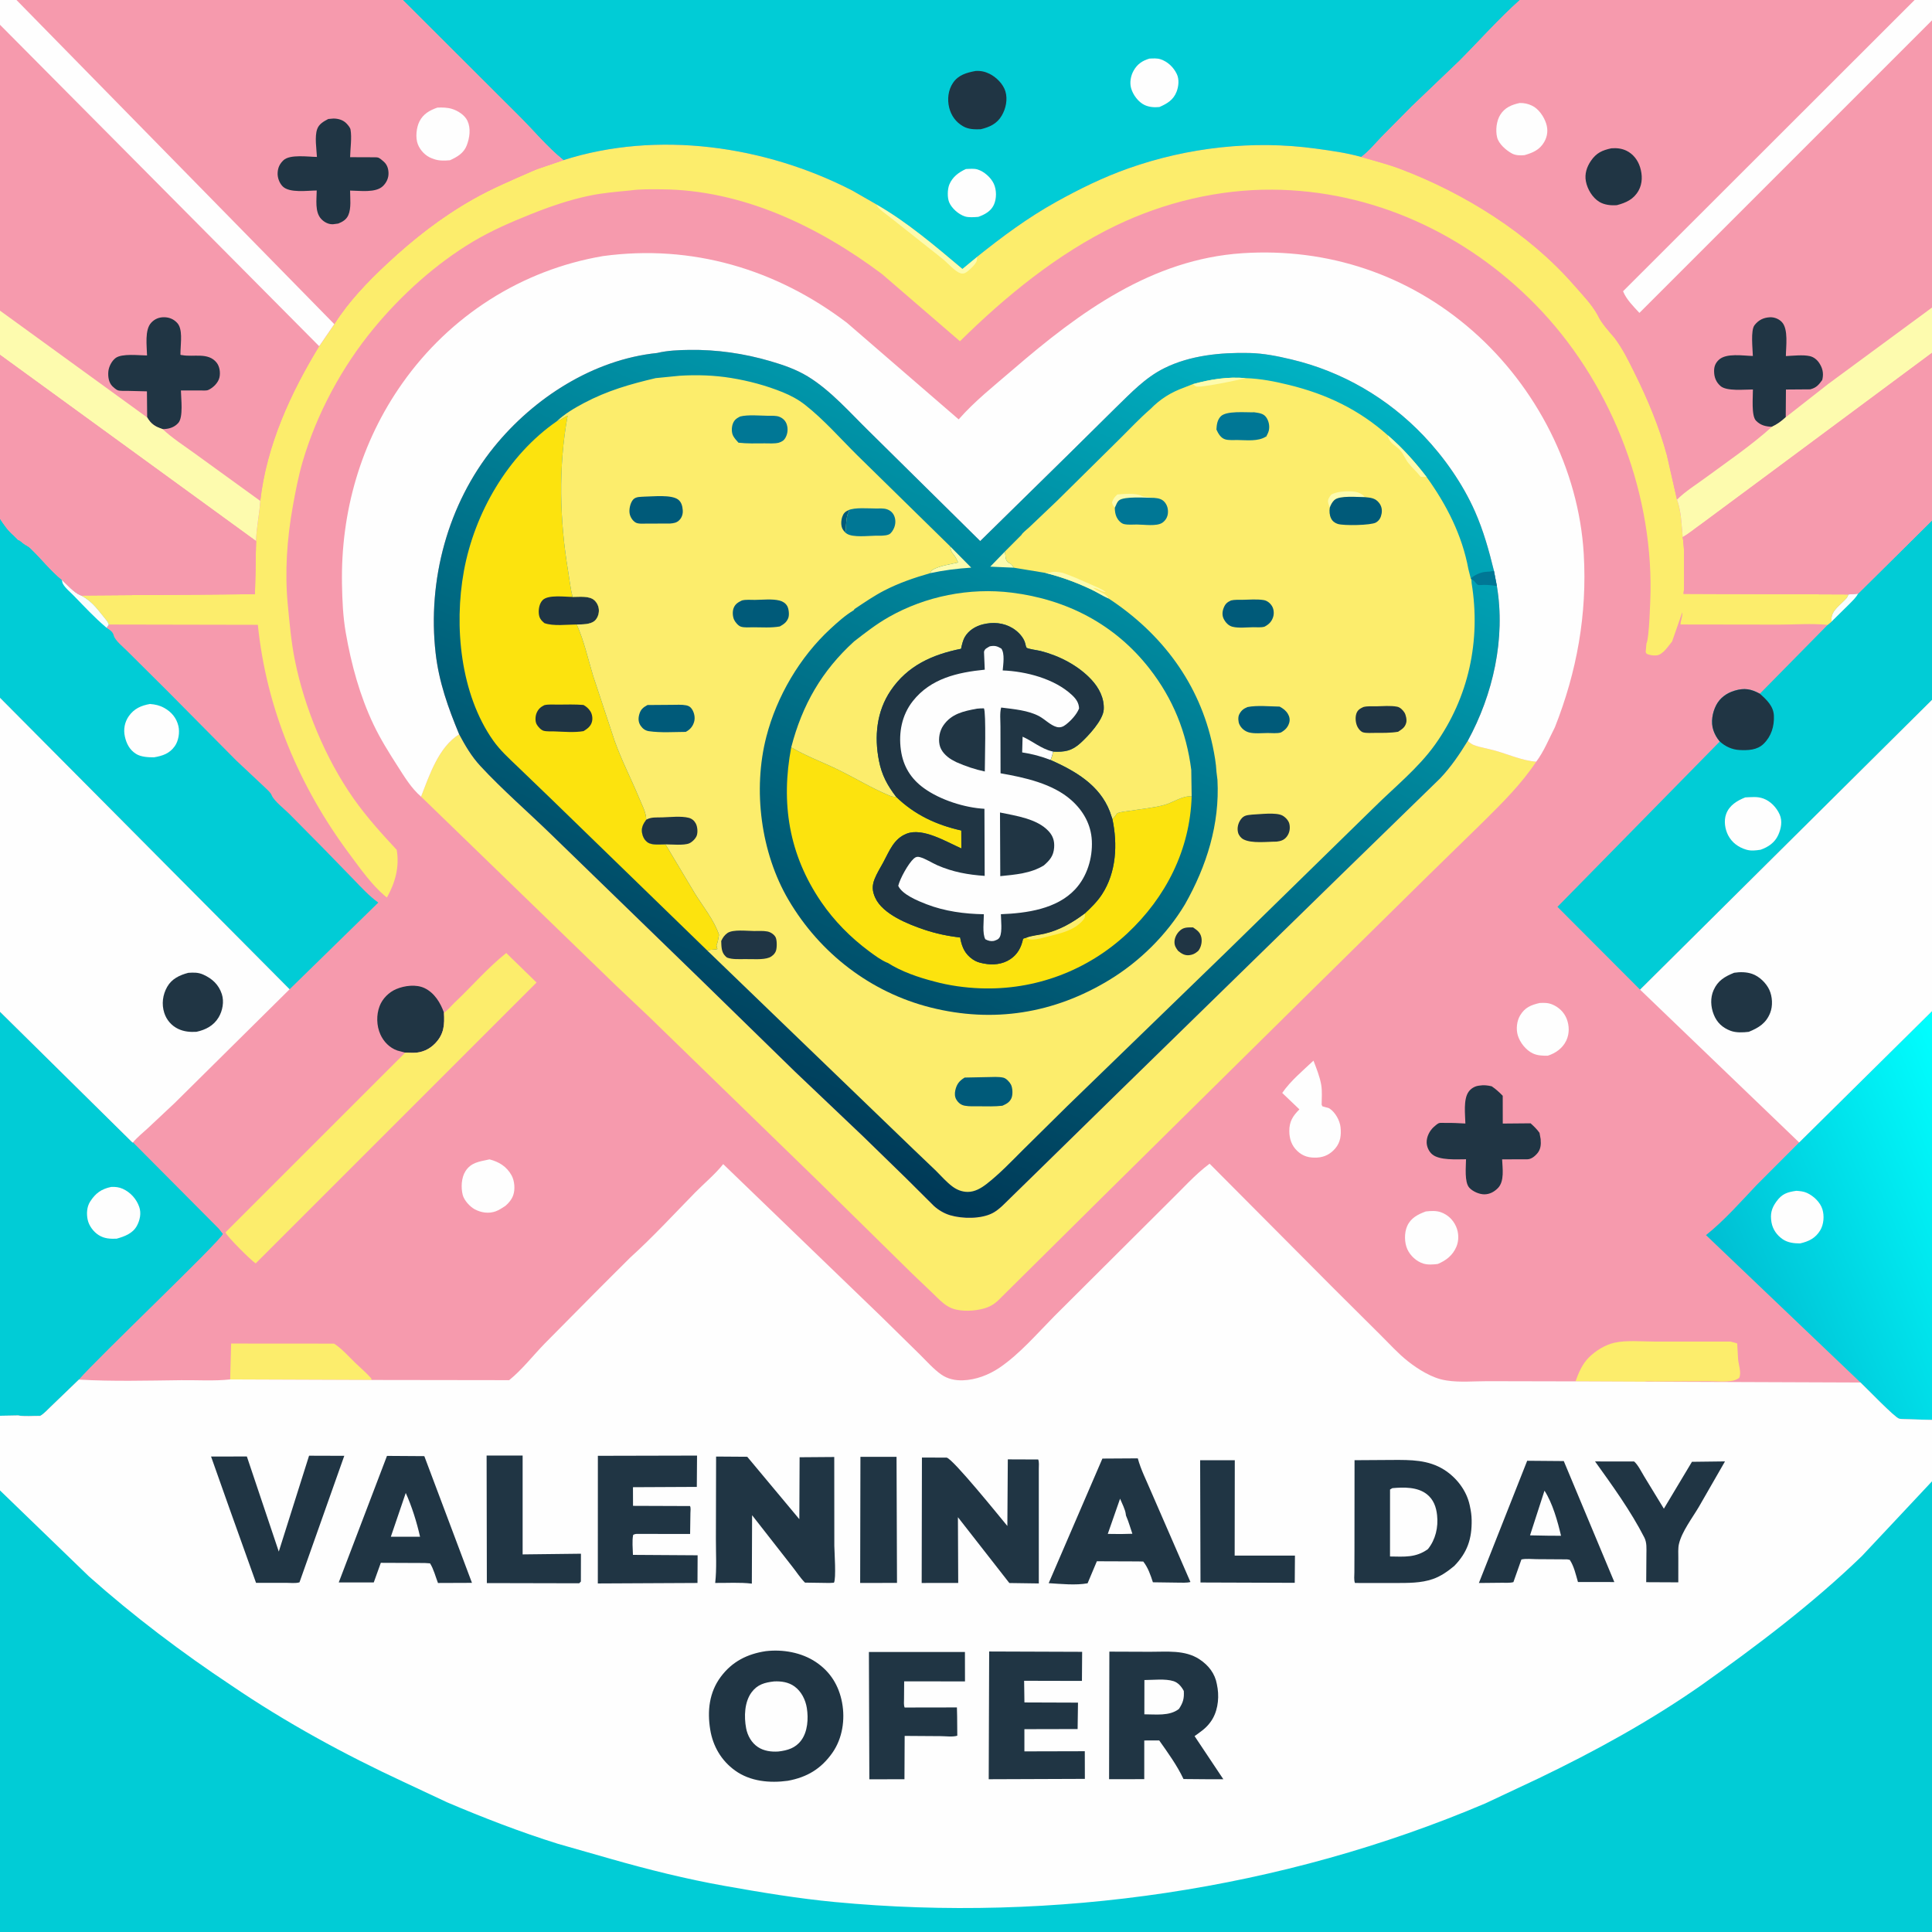 <svg version="1.1" xmlns="http://www.w3.org/2000/svg" style="display: block;" viewBox="0 0 2048 2048" width="1024" height="1024">
<rect x="0" y="0" width="2048" height="2048" fill="#808080" stroke="none"/>
<defs>
	<linearGradient id="Gradient1" gradientUnits="userSpaceOnUse" x1="1841.71" y1="1376.26" x2="2123.66" y2="1256.52">
		<stop class="stop0" offset="0" stop-opacity="1" stop-color="rgb(0,191,211)"/>
		<stop class="stop1" offset="1" stop-opacity="1" stop-color="rgb(0,255,255)"/>
	</linearGradient>
	<linearGradient id="Gradient2" gradientUnits="userSpaceOnUse" x1="790.343" y1="1194.23" x2="1179.46" y2="293.903">
		<stop class="stop0" offset="0" stop-opacity="1" stop-color="rgb(0,56,86)"/>
		<stop class="stop1" offset="1" stop-opacity="1" stop-color="rgb(0,178,195)"/>
	</linearGradient>
</defs>
<path transform="translate(0,0)" fill="rgb(246,154,173)" d="M 0 26.268 L -0 -0 L 17.463 0 L 392.22 0 L 426.897 0 L 1611.14 0 L 2029.55 0 L 2048 0 L 2048 21.547 L 2048 326.028 L 2048 374.046 L 2048 551.645 L 2048 741.951 L 2048 1071.79 L 2048 1505.18 L 2048 1570.26 L 2048 2035.17 L 2048 2048 L -0 2048 L 0 2030.34 L 0 1579.92 L -0 1500.78 L 0 1072.46 L 0 739.776 L 0 549.77 L 0 376.137 L 0 329.299 L 0 26.268 z"/>
<path transform="translate(0,0)" fill="rgb(254,254,254)" d="M 1632.02 1063.22 C 1636.93 1062.93 1641 1062.91 1645.6 1064.83 C 1652.36 1067.66 1657.93 1072.93 1660.66 1079.78 C 1663.64 1087.23 1663.78 1095.79 1660.29 1103.1 C 1656.44 1111.17 1649.05 1116.44 1640.7 1119.09 C 1635.14 1119.14 1629.83 1119.03 1624.71 1116.59 C 1617.57 1113.19 1611.17 1105.09 1608.93 1097.56 C 1606.94 1090.87 1607.81 1082.48 1611.33 1076.5 C 1616.34 1067.98 1622.88 1065.36 1632.02 1063.22 z"/>
<path transform="translate(0,0)" fill="rgb(254,254,254)" d="M 518.844 1228.97 C 529.026 1231.59 537.115 1236.55 542.322 1246.02 C 545.481 1251.76 546.239 1260.86 543.995 1267.09 C 542.427 1271.45 539.154 1275.48 535.612 1278.39 C 532.426 1280.42 529.134 1282.7 525.576 1284.02 C 518.177 1286.75 509.993 1285.57 503.158 1281.85 C 498.12 1279.12 491.964 1272.42 490.5 1266.66 C 488.522 1258.87 488.991 1248.49 493.409 1241.5 C 499.182 1232.37 507.944 1231.34 517.496 1229.28 L 518.844 1228.97 z"/>
<path transform="translate(0,0)" fill="rgb(254,254,254)" d="M 1511.38 1284.2 C 1516.61 1283.58 1522.48 1283.22 1527.5 1285.05 C 1534.85 1287.72 1540.36 1293.05 1543.5 1300.19 C 1546.42 1306.82 1546.68 1314.8 1543.87 1321.5 C 1540.02 1330.7 1532.92 1336.2 1524.02 1339.89 C 1519.16 1340.46 1513.49 1340.92 1508.76 1339.44 C 1501.54 1337.19 1495.05 1331.22 1491.9 1324.37 C 1488.64 1317.26 1488.48 1306.96 1491.64 1299.77 C 1495.45 1291.08 1503.05 1287.28 1511.38 1284.2 z"/>
<path transform="translate(0,0)" fill="rgb(254,254,254)" d="M 1392.34 1124.31 C 1395.49 1132.58 1399.1 1141.41 1400.57 1150.15 C 1401.68 1156.7 1401.03 1164.31 1400.99 1170.99 L 1401.78 1172.73 L 1405.5 1173.79 C 1406.95 1174.16 1408.24 1174.33 1409.5 1175.17 C 1415.49 1179.15 1420.3 1187.81 1421.03 1194.96 C 1421.87 1203.26 1421.02 1210.84 1415.41 1217.41 C 1410.35 1223.35 1404 1226.68 1396.15 1227.08 C 1387.85 1227.5 1381.2 1225.86 1375.05 1219.95 C 1369.12 1214.26 1366.79 1207.16 1366.72 1199.08 C 1366.63 1188.84 1370.52 1182.92 1377.43 1175.97 L 1359.22 1158.57 C 1368.03 1145.72 1381.05 1135 1392.34 1124.31 z"/>
<path transform="translate(0,0)" fill="rgb(32,53,68)" d="M 429.539 1115.86 L 421.198 1113.61 C 413.013 1110.77 406.731 1104.32 403.216 1096.52 C 399.071 1087.31 398.826 1075.86 402.413 1066.47 C 405.436 1058.55 412.293 1051.72 420.113 1048.44 C 428.94 1044.73 441.196 1043.18 450.096 1047.47 C 460.545 1052.5 466.921 1062.99 470.625 1073.48 C 471.294 1086.24 470.873 1095.91 461.493 1105.83 C 455.261 1112.42 447.153 1116.02 438.138 1116.05 L 429.539 1115.86 z"/>
<path transform="translate(0,0)" fill="rgb(252,237,108)" d="M 354.095 1424.3 C 362.568 1429.75 369.291 1437.65 376.5 1444.61 C 382.199 1450.12 388.425 1455.25 393.607 1461.24 L 393.886 1462.83 L 243.994 1462.25 L 245.014 1424.22 L 354.095 1424.3 z"/>
<path transform="translate(0,0)" fill="rgb(252,237,108)" d="M 1670.13 1464.31 C 1673.26 1455.26 1677.35 1445.89 1684.19 1439.03 C 1691.26 1431.94 1701.46 1425.6 1711.28 1423.37 C 1724.12 1420.45 1740.33 1422.13 1753.57 1422.11 L 1834.37 1422.15 C 1836.74 1422.76 1839.25 1423.23 1841.5 1424.18 L 1842.46 1441 C 1843 1446.86 1846.29 1455.48 1843.5 1460.72 C 1841.42 1462.04 1839.28 1463.15 1836.83 1463.6 C 1828.66 1465.07 1818.68 1464.07 1810.36 1464.1 L 1754.05 1464.44 C 1752.54 1464.46 1744.24 1464 1743.33 1464.64 L 1670.13 1464.31 z"/>
<path transform="translate(0,0)" fill="rgb(32,53,68)" d="M 1631.94 1200.85 L 1633.15 1207.5 C 1633.66 1213.33 1633.29 1218.52 1629.28 1223.02 C 1626.7 1225.92 1623.08 1228.83 1619.06 1228.9 L 1592.31 1228.96 C 1592.68 1238.25 1595.03 1252.22 1587.77 1259.5 C 1583.81 1263.47 1579.04 1266.04 1573.38 1266.04 C 1568.03 1266.03 1561.07 1262.98 1557.5 1259 C 1552.15 1253.04 1554.02 1236.62 1554.04 1228.86 C 1544.13 1228.86 1525.74 1230.23 1518.04 1223.52 C 1514.58 1220.5 1512.39 1215.58 1512.32 1211 C 1512.22 1204.9 1515.47 1198.52 1520 1194.5 C 1521.25 1193.39 1523.74 1191.16 1525.29 1190.58 C 1526.78 1190.01 1530.69 1190.4 1532.37 1190.36 C 1539.38 1190.2 1546.36 1190.6 1553.36 1190.98 C 1553.17 1181.36 1551.07 1165.47 1556.72 1157.41 C 1559.06 1154.07 1562.87 1151.65 1566.9 1150.98 L 1568 1150.82 C 1572.89 1150.02 1576.42 1150.44 1581.26 1151.51 C 1585.56 1154.41 1589.34 1157.84 1592.95 1161.56 L 1592.99 1191.02 L 1622.49 1190.76 C 1625.94 1193.84 1629.27 1197.06 1631.94 1200.85 z"/>
<path transform="translate(0,0)" fill="rgb(252,237,108)" d="M 536.648 1010.23 L 568.768 1041.51 L 271.018 1339.26 C 266.222 1336.21 240.83 1311 238.997 1306.35 L 429.539 1115.86 L 438.138 1116.05 C 447.153 1116.02 455.261 1112.42 461.493 1105.83 C 470.873 1095.91 471.294 1086.24 470.625 1073.48 C 474.711 1070.98 478.297 1066.2 481.832 1062.87 C 500.295 1045.47 516.754 1026.09 536.648 1010.23 z"/>
<path transform="translate(0,0)" fill="url(#Gradient1)" d="M 1907.16 1211.04 L 2048 1071.79 L 2048 1505.18 L 2022.34 1504.44 C 2019.54 1504.27 2015.74 1504.52 2013.13 1503.85 C 2008.39 1502.61 1978.23 1471.16 1972.19 1465.51 L 1808.42 1309.27 C 1827.84 1293.8 1845.07 1274.13 1862.12 1256.16 L 1907.16 1211.04 z"/>
<path transform="translate(0,0)" fill="rgb(254,254,254)" d="M 1904.12 1262.3 C 1907.98 1262.57 1911.79 1262.89 1915.35 1264.5 C 1922.37 1267.67 1929.48 1274.32 1931.81 1281.83 C 1933.97 1288.82 1933.32 1297.89 1929.5 1304.21 C 1924.44 1312.58 1917.29 1316.01 1908.15 1318.08 C 1901.78 1318.06 1895.13 1317.34 1889.72 1313.63 C 1883.51 1309.36 1879.11 1303.13 1877.84 1295.68 C 1876.36 1287.01 1877.79 1280.98 1882.99 1273.77 C 1889.05 1265.37 1894.47 1263.76 1904.12 1262.3 z"/>
<path transform="translate(0,0)" fill="rgb(1,204,214)" d="M 0 1072.46 L 140.342 1210.98 L 141.009 1210.98 L 232.028 1302.56 L 236.261 1308 C 234.1 1315.28 101.906 1440.9 83.645 1462.44 L 53.892 1491.08 C 50.541 1494.19 46.562 1498.8 42.562 1500.93 C 35.333 1500.82 26.177 1501.79 19.203 1500.44 L -0 1500.78 L 0 1072.46 z"/>
<path transform="translate(0,0)" fill="rgb(254,254,254)" d="M 117.76 1258.21 C 122.024 1257.95 126.185 1258.41 130.121 1260.19 C 138.297 1263.9 144.623 1270.9 147.583 1279.36 C 149.924 1286.05 148.377 1293.41 145.061 1299.5 C 140.661 1307.59 131.918 1310.74 123.586 1313.08 C 116.744 1313.29 110.751 1313.08 104.722 1309.33 C 99.111 1305.84 94.276 1299.37 92.914 1292.88 C 91.604 1286.62 92.017 1279.29 95.5 1273.82 C 101.272 1264.77 107.427 1260.42 117.76 1258.21 z"/>
<path transform="translate(0,0)" fill="rgb(1,204,214)" d="M 0 549.77 C 4.631 556.735 8.556 562.638 14.995 568.005 L 18.464 571.547 C 20.169 573.237 18.736 571.95 20.995 573.005 L 24.435 575.757 C 26.868 577.784 29.694 578.703 32.05 580.936 C 43.376 591.671 53.567 604.872 65.629 614.648 C 71.34 619.83 78.745 628.565 85.933 631.213 C 98.664 637.833 104.154 647.073 113.016 657.669 C 114.224 659.113 114.729 660.28 115.355 662.028 L 113.019 665.505 C 116.729 667.981 119.565 669.488 120.706 674.018 C 121.922 678.845 131.355 686.607 134.895 690.177 L 178.148 733.181 L 250.209 805.961 L 280.85 834.739 C 283.291 837.227 286.702 839.803 287.995 843.005 C 290.424 849.02 301.625 857.697 306.403 862.51 L 342.056 898.536 L 374.854 932.272 C 383.031 940.765 391.405 949.884 401.006 956.777 L 306.95 1048.7 L 0 739.776 L 0 549.77 z"/>
<path transform="translate(0,0)" fill="rgb(250,254,254)" d="M 65.629 614.648 C 71.34 619.83 78.745 628.565 85.933 631.213 C 98.664 637.833 104.154 647.073 113.016 657.669 C 114.224 659.113 114.729 660.28 115.355 662.028 L 113.019 665.505 L 112.173 664.764 C 100.102 654.577 89.142 642.679 78.114 631.369 C 74.496 627.659 68.885 623.141 66.5 618.51 C 66.044 617.624 65.81 615.539 65.629 614.648 z"/>
<path transform="translate(0,0)" fill="rgb(254,254,254)" d="M 158.99 746.248 C 164.656 746.722 169.026 747.649 174.044 750.405 C 181.7 754.612 187.051 760.998 189.101 769.572 C 190.723 776.353 189.294 785.332 185.223 791.051 C 179.646 798.884 172.292 801.242 163.248 802.799 C 157.111 802.805 149.454 802.474 144.118 799.101 C 137.425 794.871 134.037 788.319 132.375 780.815 C 130.698 773.25 132.061 765.548 136.514 759.184 C 142.121 751.169 149.659 747.882 158.99 746.248 z"/>
<path transform="translate(0,0)" fill="rgb(1,204,214)" d="M 2048 551.645 L 2048 741.951 L 1738.57 1049.09 L 1650.97 961.293 L 1823.06 786.008 C 1820.03 782.568 1817.71 778.436 1816.25 774.091 C 1813.4 765.669 1815.18 755.287 1819.24 747.5 C 1823.33 739.666 1830.37 734.692 1838.7 732.168 C 1849.1 729.018 1856.12 730.289 1865.52 735.373 L 1937.36 662.406 L 1941.6 658.829 C 1940.09 649.08 1947.79 643.808 1954 637.516 C 1956.29 635.196 1958.58 633.477 1959.31 630.118 L 1969.67 629.22 L 2048 551.645 z"/>
<path transform="translate(0,0)" fill="rgb(250,254,254)" d="M 1959.31 630.118 L 1969.67 629.22 C 1967.44 633.58 1963.72 636.859 1960.34 640.359 L 1941.6 658.829 C 1940.09 649.08 1947.79 643.808 1954 637.516 C 1956.29 635.196 1958.58 633.477 1959.31 630.118 z"/>
<path transform="translate(0,0)" fill="rgb(254,254,254)" d="M 1850.07 845.273 C 1856.74 845.028 1862.73 844.129 1869.2 846.469 C 1876.91 849.254 1883.22 856.006 1886.52 863.41 C 1889.64 870.426 1888.05 878.407 1884.99 885.162 C 1881.35 893.226 1874.39 897.951 1866.25 900.772 C 1861.04 901.541 1856.32 902.197 1851.14 900.678 C 1842.83 898.241 1835.95 893.199 1831.94 885.5 C 1828.51 878.918 1827.16 869.978 1829.81 862.824 C 1833.2 853.631 1841.48 848.67 1850.07 845.273 z"/>
<path transform="translate(0,0)" fill="rgb(32,53,68)" d="M 1823.06 786.008 C 1820.03 782.568 1817.71 778.436 1816.25 774.091 C 1813.4 765.669 1815.18 755.287 1819.24 747.5 C 1823.33 739.666 1830.37 734.692 1838.7 732.168 C 1849.1 729.018 1856.12 730.289 1865.52 735.373 C 1872.56 741.625 1879.95 748.479 1880.4 758.544 C 1880.9 769.807 1877.7 780.49 1869.49 788.5 C 1862.57 795.245 1852.88 795.512 1843.83 795.046 C 1836.08 794.646 1828.72 791.244 1823.06 786.008 z"/>
<path transform="translate(0,0)" fill="rgb(254,254,254)" d="M 1738.57 1049.09 L 2048 741.951 L 2048 1071.79 L 1907.16 1211.04 L 1738.57 1049.09 z"/>
<path transform="translate(0,0)" fill="rgb(32,53,68)" d="M 1838.26 1031.17 C 1844.6 1030.2 1851.25 1030.26 1857.36 1032.35 C 1864.93 1034.95 1872.3 1042.1 1875.61 1049.36 C 1878.86 1056.51 1879.38 1066.32 1876.49 1073.64 C 1872.12 1084.71 1864.25 1089.51 1853.79 1093.78 C 1847.71 1094.53 1840.21 1094.87 1834.4 1092.65 C 1825.93 1089.41 1820.08 1084.06 1816.68 1075.56 C 1813.37 1067.3 1812.84 1057.77 1816.49 1049.56 C 1821 1039.41 1828.37 1035.16 1838.26 1031.17 z"/>
<path transform="translate(0,0)" fill="rgb(254,254,254)" d="M 0 739.776 L 306.95 1048.7 L 185.195 1169.22 L 156.5 1196.13 C 151.379 1200.85 145.401 1205.59 141.009 1210.98 L 140.342 1210.98 L 0 1072.46 L 0 739.776 z"/>
<path transform="translate(0,0)" fill="rgb(32,53,68)" d="M 199.585 1031.24 C 205.327 1030.87 210.077 1030.7 215.5 1033.13 C 224.964 1037.37 231.851 1043.75 235.133 1053.74 C 237.756 1061.73 235.976 1071.42 231.724 1078.5 C 226.442 1087.3 217.95 1091.67 208.247 1093.76 C 201.53 1094.18 194.884 1093.57 188.751 1090.61 C 181.699 1087.19 176.525 1081.15 174.134 1073.71 C 171.146 1064.42 172.434 1054.5 177.243 1046.06 C 182.113 1037.51 190.489 1033.63 199.585 1031.24 z"/>
<path transform="translate(0,0)" fill="rgb(252,237,108)" d="M 486.728 778.384 C 493.192 790.471 499.824 801.84 509.194 811.961 C 532.698 837.349 559.514 860.47 584.337 884.609 L 741.969 1037.61 L 842.901 1136.14 L 915.124 1204.79 L 960.759 1249.24 L 990.074 1278.41 C 994.835 1282.73 1000.87 1286.28 1007.03 1288.13 C 1020.09 1292.04 1040.32 1292.3 1052.51 1285.73 C 1059.52 1281.96 1065.66 1275.05 1071.36 1269.57 L 1101.38 1240.25 L 1189.24 1154.22 L 1421.97 926.952 L 1526.66 825.024 C 1538.24 812.765 1547.05 799.671 1555.85 785.368 C 1557.94 787.27 1559.89 788.884 1562.58 789.876 C 1569.57 792.459 1577.49 793.609 1584.74 795.642 C 1598.46 799.493 1614.32 806.514 1628.47 807.398 C 1612.57 831.234 1593.38 850.181 1573.2 870.252 L 1512.91 929.146 L 1381.24 1058.9 L 1167.75 1269.82 L 1097.98 1338.99 L 1057.69 1378.89 C 1051.7 1384.32 1046.24 1386.56 1038.5 1388.13 C 1029.03 1390.05 1014.77 1390.33 1006.14 1385.5 L 1004.84 1384.79 C 998.836 1381.31 993.854 1375.8 988.853 1371.02 L 967.173 1350.33 L 867.54 1252.31 L 688.116 1077.93 L 652.969 1044.68 L 446.338 844.457 C 455.275 821.578 464.83 792.108 486.728 778.384 z"/>
<path transform="translate(0,0)" fill="rgb(252,237,108)" d="M 597.189 169.777 C 697.079 137.872 811.231 154.502 903.353 201.924 L 928.84 216.545 C 961.478 235.19 991.489 260.855 1020.2 285.015 L 1035.74 272.206 C 1062.33 250.917 1089.26 230.91 1119.07 214.303 C 1143.94 200.451 1169.19 188.015 1196.08 178.5 C 1259.27 156.141 1328.51 148.388 1394.92 157.53 C 1411.03 159.748 1427.34 161.935 1443.01 166.392 C 1456.71 170.476 1470.53 173.858 1483.95 178.914 C 1551.86 204.487 1620.74 247.369 1668.48 302.235 C 1677.15 312.192 1687.25 322.403 1693.59 334.017 C 1697.32 342.178 1705.42 351.203 1711.35 358.01 C 1720.28 369.83 1726.41 382.57 1732.95 395.764 C 1746.77 423.621 1758.83 452.454 1766.95 482.5 L 1777.69 529.659 C 1782.27 541.755 1782.49 556.543 1783.73 569.416 C 1785.6 579.846 1785.15 590.633 1785.19 601.206 C 1785.22 610.371 1785.73 620.311 1784.69 629.419 L 1959.31 630.118 C 1958.58 633.477 1956.29 635.196 1954 637.516 C 1947.79 643.808 1940.09 649.08 1941.6 658.829 L 1937.36 662.406 C 1920.81 660.671 1902.7 662.13 1886.01 662.134 L 1781.41 661.985 C 1781.38 657.981 1783.4 654.324 1783.35 650.328 L 1783.3 649.007 L 1772.48 680.012 C 1768.28 685.057 1762.72 694.127 1755.89 694.755 C 1752.48 695.068 1748.63 694.459 1745.51 693.089 L 1744.5 691.193 L 1745.3 682.143 C 1748.24 677.346 1749.51 634.631 1749.62 627.49 C 1751.32 516.386 1705.51 402.428 1627.86 323.116 C 1554.04 247.714 1455.03 201.79 1348.82 201.05 C 1291.86 200.653 1234.28 214.4 1183 239.057 C 1121.53 268.613 1065.89 314.045 1017.6 361.747 L 934.978 290.5 C 867.417 239.916 786.724 201.147 700.92 200.689 C 689.98 200.63 678.687 200.364 667.84 201.915 C 653.735 203.273 639.373 204.455 625.48 207.298 C 603.696 211.756 582.417 219.13 561.809 227.411 C 541.12 235.725 520.704 244.612 501.516 256.043 C 461.967 279.606 425.388 312.707 396.136 348.161 C 362.458 388.979 335.721 438.577 320.82 489.372 C 316.236 505.001 313.206 521.101 310.323 537.117 C 304.217 571.043 301.745 606.529 305.064 640.925 C 306.916 660.122 308.614 679.847 312.359 698.763 C 322.453 749.739 344.967 804.063 374.87 846.58 C 388.473 865.921 404.456 883.576 420.52 900.874 C 423.641 918.759 418.963 935.809 410.141 951.387 L 408.428 950.096 C 393.824 937.794 382.062 920.874 370.711 905.659 C 317.358 834.147 282.329 751.363 273.34 662.332 L 115.355 662.028 C 114.729 660.28 114.224 659.113 113.016 657.669 C 104.154 647.073 98.664 637.833 85.933 631.213 L 270.239 629.849 L 271.426 573.553 C 271.739 558.937 275.021 545.386 275.894 530.997 C 282.511 472.396 307.949 416.686 338.344 366.993 L 354.351 343.603 C 369.128 320.063 389.593 298.698 409.867 279.803 C 438.475 253.14 467.456 230.372 501.555 211.037 C 521.233 199.879 541.998 191.134 562.67 182.058 L 569.42 179.21 L 597.189 169.777 z"/>
<path transform="translate(0,0)" fill="rgb(253,251,174)" d="M 928.84 216.545 C 961.478 235.19 991.489 260.855 1020.2 285.015 L 1035.74 272.206 C 1035.76 273.684 1035.69 275.101 1035.36 276.552 C 1034.6 279.897 1026.29 287.772 1023.17 289.285 C 1021.42 290.136 1019.61 290.176 1017.78 289.538 C 1012.19 287.586 1004.27 278.44 999.339 274.526 L 945.855 232.147 C 941.352 228.405 935.469 224.68 931.5 220.51 C 930.301 219.25 929.652 218.067 928.84 216.545 z"/>
<path transform="translate(0,0)" fill="rgb(1,204,214)" d="M 426.897 0 L 1611.14 0 C 1588.47 20.203 1568.44 42.993 1547.03 64.48 L 1496.44 112.837 L 1464.5 145.138 C 1457.47 152.388 1451.16 160.329 1443.01 166.392 C 1427.34 161.935 1411.03 159.748 1394.92 157.53 C 1328.51 148.388 1259.27 156.141 1196.08 178.5 C 1169.19 188.015 1143.94 200.451 1119.07 214.303 C 1089.26 230.91 1062.33 250.917 1035.74 272.206 L 1020.2 285.015 C 991.489 260.855 961.478 235.19 928.84 216.545 L 903.353 201.924 C 811.231 154.502 697.079 137.872 597.189 169.777 C 580.009 156.035 565.391 138.083 549.721 122.563 L 426.897 0 z"/>
<path transform="translate(0,0)" fill="rgb(254,254,254)" d="M 1218.42 62.126 C 1222.34 61.946 1226.45 61.58 1230.22 62.827 C 1237.86 65.352 1243.96 71.234 1247.43 78.413 C 1250.18 84.107 1249.44 91.423 1247.24 97.188 C 1243.87 105.977 1237.14 109.909 1229.02 113.444 C 1223.76 114.008 1218.12 113.598 1213.28 111.305 C 1206.61 108.147 1201.01 100.507 1199.04 93.561 C 1197.31 87.462 1198.6 80.363 1201.67 74.892 C 1205.56 67.956 1210.96 64.322 1218.42 62.126 z"/>
<path transform="translate(0,0)" fill="rgb(254,254,254)" d="M 1023.91 179.172 C 1027.85 179.012 1032.56 178.471 1036.35 179.665 C 1043.32 181.863 1050.54 188.29 1053.55 194.965 C 1056.51 201.522 1056.52 210.591 1053.54 217.076 C 1050.36 223.98 1043.84 227.457 1037.03 229.893 C 1032.71 230.206 1026.81 230.757 1022.66 229.356 C 1016.07 227.129 1008.99 220.975 1006.21 214.563 C 1004.04 209.536 1004.29 200.482 1006.36 195.516 C 1009.66 187.593 1016.32 182.575 1023.91 179.172 z"/>
<path transform="translate(0,0)" fill="rgb(32,53,68)" d="M 1034.15 75.235 C 1039.41 74.899 1044.14 75.858 1048.88 78.211 C 1056.12 81.803 1063.33 88.913 1065.75 96.801 C 1068.34 105.255 1066.29 115.062 1061.88 122.57 C 1056.75 131.318 1048.93 134.778 1039.48 137.037 C 1032.83 137.16 1026.83 137.253 1020.85 133.823 C 1013.28 129.489 1008.28 122.572 1006.19 114.162 C 1004 105.322 1005.05 95.512 1010.22 87.834 C 1015.91 79.391 1024.74 76.991 1034.15 75.235 z"/>
<path transform="translate(0,0)" fill="rgb(254,254,254)" d="M 639.095 271.467 C 733.02 258.694 822.511 284.963 897.781 342.175 L 1016.23 444.56 C 1033.14 425.199 1054.53 408.352 1074 391.563 C 1144.31 330.916 1221.02 274.705 1317.13 268.409 C 1407.49 262.49 1493.2 291.101 1561.31 350.972 C 1628.65 410.153 1673.65 497.434 1678.85 587.387 C 1682.53 651.072 1671.64 711.781 1648.24 770.958 C 1641.98 783.119 1636.73 796.431 1628.47 807.398 C 1614.32 806.514 1598.46 799.493 1584.74 795.642 C 1577.49 793.609 1569.57 792.459 1562.58 789.876 C 1559.89 788.884 1557.94 787.27 1555.85 785.368 C 1582.68 736.3 1596.13 676.855 1586.73 621.113 L 1583.64 605.127 C 1578.37 583.542 1572.48 562.447 1563.47 542.054 C 1550.67 513.061 1530.88 484.773 1509.12 461.912 C 1471.1 421.98 1422.69 393.78 1369.02 381.034 C 1354.11 377.494 1339.69 374.546 1324.31 374.197 C 1294.06 373.512 1261.55 376.647 1234.06 390.345 C 1213.77 400.457 1198.88 416.527 1182.79 432.094 L 1132.65 481.653 L 1039.06 573.535 L 921.824 457.777 C 901.322 437.783 880.776 413.974 856.255 399.041 C 843.887 391.509 830.466 386.913 816.614 382.849 C 788.808 374.69 759.747 370.504 730.777 370.906 C 719.729 371.059 707.427 371.543 696.664 374.168 C 628.934 381.162 565.9 421.732 523.685 473.827 C 474.602 534.396 453.035 615.163 461.772 692.266 C 465.241 722.874 475.015 750.155 486.728 778.384 C 464.83 792.108 455.275 821.578 446.338 844.457 C 436.029 835.687 428.533 823.147 421.316 811.88 C 412.268 797.754 403.306 783.475 396.079 768.312 C 381.416 737.551 372.365 704.252 366.542 670.801 C 363.553 653.633 362.833 636.582 362.521 619.197 C 361.149 542.874 382.347 468.761 426.551 406.196 C 477.018 334.765 552.769 286.175 639.095 271.467 z"/>
<path transform="translate(0,0)" fill="rgb(246,154,173)" d="M 1611.14 0 L 2029.55 0 L 2048 0 L 2048 21.547 L 2048 326.028 L 2048 374.046 L 2048 551.645 L 1969.67 629.22 L 1959.31 630.118 L 1784.69 629.419 C 1785.73 620.311 1785.22 610.371 1785.19 601.206 C 1785.15 590.633 1785.6 579.846 1783.73 569.416 C 1782.49 556.543 1782.27 541.755 1777.69 529.659 L 1766.95 482.5 C 1758.83 452.454 1746.77 423.621 1732.95 395.764 C 1726.41 382.57 1720.28 369.83 1711.35 358.01 C 1705.42 351.203 1697.32 342.178 1693.59 334.017 C 1687.25 322.403 1677.15 312.192 1668.48 302.235 C 1620.74 247.369 1551.86 204.487 1483.95 178.914 C 1470.53 173.858 1456.71 170.476 1443.01 166.392 C 1451.16 160.329 1457.47 152.388 1464.5 145.138 L 1496.44 112.837 L 1547.03 64.48 C 1568.44 42.993 1588.47 20.203 1611.14 0 z"/>
<path transform="translate(0,0)" fill="rgb(254,254,254)" d="M 1610.9 109.18 C 1615.7 109.118 1619.41 109.908 1623.79 111.908 C 1630.92 115.158 1636.65 123.608 1638.98 130.894 C 1641.16 137.702 1640.46 144.371 1636.94 150.496 C 1632.13 158.85 1624.88 161.9 1616.09 164.464 C 1611.59 164.881 1606.7 164.865 1602.64 162.647 C 1596.59 159.346 1588.67 152.549 1586.98 145.5 C 1585.2 138.068 1586.3 128.049 1590.46 121.5 C 1595.26 113.953 1602.5 111.001 1610.9 109.18 z"/>
<path transform="translate(0,0)" fill="rgb(32,53,68)" d="M 1708.08 157.215 C 1713.64 156.765 1718.99 157.303 1724.08 159.754 C 1731.23 163.201 1736.17 169.695 1738.53 177.198 C 1741.11 185.408 1741.22 194.495 1736.89 202.153 C 1731.71 211.334 1723.7 214.875 1714.05 217.467 C 1707.91 218.021 1700.56 217.218 1695.23 213.915 C 1687.94 209.39 1682.72 200.555 1681.12 192.241 C 1679.6 184.408 1682.03 176.973 1686.44 170.5 C 1692.19 162.063 1698.48 159.284 1708.08 157.215 z"/>
<path transform="translate(0,0)" fill="rgb(32,53,68)" d="M 1878.36 452.386 C 1871.74 452.199 1866.14 450.836 1861.39 445.893 C 1856.28 440.58 1858.27 420.325 1858.16 412.864 C 1849.34 412.823 1830.32 414.997 1823.75 409.154 C 1819.14 405.054 1817.17 400.122 1817.02 394.044 C 1816.89 388.844 1818.18 385.094 1821.97 381.487 C 1829.84 373.993 1847.69 377.111 1858.1 377.357 C 1857.93 369.866 1855.58 350.195 1859.87 344.712 C 1864.09 339.325 1869.17 336.713 1876 336.331 C 1880.73 336.066 1885.47 337.908 1888.76 341.294 C 1895.99 348.737 1893.14 367.675 1893.1 377.459 C 1900.51 377.136 1911.13 375.872 1918.37 377.482 C 1922.71 378.446 1926.22 381.362 1928.57 384.985 C 1931.87 390.063 1933.16 395.212 1931.98 401.25 L 1931.64 402.815 C 1927.81 408.131 1925.29 411.095 1918.83 412.73 L 1893.17 412.924 L 1892.95 442.299 C 1888.3 446.608 1884.14 449.665 1878.36 452.386 z"/>
<path transform="translate(0,0)" fill="rgb(253,251,174)" d="M 1938.15 406.89 L 2048 326.028 L 2048 374.046 L 1870.88 505.547 L 1802.4 556.3 C 1796.29 560.552 1790.18 565.765 1783.73 569.416 C 1782.49 556.543 1782.27 541.755 1777.69 529.659 C 1786.4 520.888 1797.87 513.828 1807.83 506.5 C 1831.4 489.165 1856.66 471.986 1878.36 452.386 C 1884.14 449.665 1888.3 446.608 1892.95 442.299 L 1938.15 406.89 z"/>
<path transform="translate(0,0)" fill="rgb(254,254,254)" d="M 2029.55 0 L 2048 0 L 2048 21.547 L 1737.84 331.691 C 1731.52 324.818 1724.01 317.449 1720.51 308.738 L 2029.55 0 z"/>
<path transform="translate(0,0)" fill="rgb(246,154,173)" d="M 1783.73 569.416 C 1790.18 565.765 1796.29 560.552 1802.4 556.3 L 1870.88 505.547 L 2048 374.046 L 2048 551.645 L 1969.67 629.22 L 1959.31 630.118 L 1784.69 629.419 C 1785.73 620.311 1785.22 610.371 1785.19 601.206 C 1785.15 590.633 1785.6 579.846 1783.73 569.416 z"/>
<path transform="translate(0,0)" fill="rgb(246,154,173)" d="M 0 26.268 L -0 -0 L 17.463 0 L 392.22 0 L 426.897 0 L 549.721 122.563 C 565.391 138.083 580.009 156.035 597.189 169.777 L 569.42 179.21 L 562.67 182.058 C 541.998 191.134 521.233 199.879 501.555 211.037 C 467.456 230.372 438.475 253.14 409.867 279.803 C 389.593 298.698 369.128 320.063 354.351 343.603 L 338.344 366.993 C 307.949 416.686 282.511 472.396 275.894 530.997 C 275.021 545.386 271.739 558.937 271.426 573.553 L 270.239 629.849 L 85.933 631.213 C 78.745 628.565 71.34 619.83 65.629 614.648 C 53.567 604.872 43.376 591.671 32.05 580.936 C 29.694 578.703 26.868 577.784 24.435 575.757 L 20.995 573.005 C 18.736 571.95 20.169 573.237 18.464 571.547 L 14.995 568.005 C 8.556 562.638 4.631 556.735 0 549.77 L 0 376.137 L 0 329.299 L 0 26.268 z"/>
<path transform="translate(0,0)" fill="rgb(32,53,68)" d="M 156.011 442.524 L 155.749 414.842 L 135.166 414.339 C 132.231 414.26 127.521 414.66 124.768 413.674 C 123.179 413.105 120.398 410.688 119.191 409.5 C 115.25 405.62 114.398 399.358 114.816 394.1 C 115.227 388.926 118.341 382.622 122.567 379.498 C 129.363 374.475 147.311 376.755 155.864 376.812 C 155.677 366.856 153.169 349.745 160.276 342.102 C 163.992 338.106 168.546 336.234 174 336.278 C 179.449 336.323 184.204 338.339 187.885 342.369 C 193.836 348.881 191.564 363.146 191.372 371.491 C 191.362 371.923 191.215 375.895 191.265 375.956 C 191.689 376.478 192.562 376.32 193.222 376.448 C 205.206 378.762 220.612 373.158 229.602 384.395 C 232.901 388.518 233.733 394.943 232.655 399.995 C 231.448 405.656 225.897 411.157 220.717 413.404 C 218.659 414.297 214.815 413.88 212.503 413.906 L 191.772 413.898 C 191.86 422.117 194.526 442.232 188.98 448.362 C 184.557 453.251 178.773 454.853 172.385 454.868 C 164.599 452.368 160.183 449.648 156.011 442.524 z"/>
<path transform="translate(0,0)" fill="rgb(253,251,174)" d="M 0 329.299 L 156.011 442.524 C 160.183 449.648 164.599 452.368 172.385 454.868 C 183.029 464.839 194.948 472.297 206.654 480.855 L 275.894 530.997 C 275.021 545.386 271.739 558.937 271.426 573.553 L 0 376.137 L 0 329.299 z"/>
<path transform="translate(0,0)" fill="rgb(246,154,173)" d="M 0 376.137 L 271.426 573.553 L 270.239 629.849 L 85.933 631.213 C 78.745 628.565 71.34 619.83 65.629 614.648 C 53.567 604.872 43.376 591.671 32.05 580.936 C 29.694 578.703 26.868 577.784 24.435 575.757 L 20.995 573.005 C 18.736 571.95 20.169 573.237 18.464 571.547 L 14.995 568.005 C 8.556 562.638 4.631 556.735 0 549.77 L 0 376.137 z"/>
<path transform="translate(0,0)" fill="rgb(246,154,173)" d="M 0 26.268 L -0 -0 L 17.463 0 L 392.22 0 L 426.897 0 L 549.721 122.563 C 565.391 138.083 580.009 156.035 597.189 169.777 L 569.42 179.21 L 562.67 182.058 C 541.998 191.134 521.233 199.879 501.555 211.037 C 467.456 230.372 438.475 253.14 409.867 279.803 C 389.593 298.698 369.128 320.063 354.351 343.603 L 338.344 366.993 L 0 26.268 z"/>
<path transform="translate(0,0)" fill="rgb(254,254,254)" d="M 463.62 114.071 C 468.822 113.846 473.948 113.893 478.985 115.4 C 485.253 117.275 492.626 121.921 495.497 128.055 C 499.277 136.131 497.867 145.95 494.813 154 C 491.64 162.365 484.693 166.356 476.987 169.868 C 471.499 170.347 465.663 170.585 460.398 168.762 L 459 168.249 L 457.603 167.759 C 451.077 165.329 445.465 159.424 442.93 152.939 C 440.2 145.955 441.335 135.216 444.667 128.648 C 448.691 120.715 455.531 116.924 463.62 114.071 z"/>
<path transform="translate(0,0)" fill="rgb(32,53,68)" d="M 347.988 126.132 L 353.409 125.67 C 358.631 125.657 363.851 127.169 367.5 131.095 C 368.926 132.629 371.18 135.218 371.566 137.334 C 373.109 145.816 371.308 157.81 371.123 166.627 L 394.03 166.713 C 395.724 166.798 399.614 166.527 401.102 167.13 C 402.8 167.819 405.339 170.053 406.722 171.283 C 410.32 174.482 411.629 178.449 411.83 183.142 C 412.059 188.487 409.87 193.333 406.097 197.099 C 398.385 204.794 381.268 202.09 371.108 202.014 C 371.141 210.07 372.492 220.601 369.253 228.031 C 367.147 232.86 363.21 235.078 358.543 236.982 L 353 237.717 C 348.166 237.915 343.672 235.533 340.445 232.056 C 333.566 224.642 335.662 211.377 335.734 201.92 C 326.009 201.97 306.82 204.91 299.572 197.501 C 296.083 193.935 294.059 188.283 294.293 183.32 C 294.554 177.78 296.482 173.637 300.5 169.849 C 307.373 163.369 326.82 166.26 335.955 166.367 C 335.532 157.783 333.388 145.011 336.209 136.911 C 338.131 131.389 343.159 128.696 347.988 126.132 z"/>
<path transform="translate(0,0)" fill="rgb(254,254,254)" d="M 0 26.268 L -0 -0 L 17.463 0 L 354.351 343.603 L 338.344 366.993 L 0 26.268 z"/>
<path transform="translate(0,0)" fill="url(#Gradient2)" d="M 696.664 374.168 C 707.427 371.543 719.729 371.059 730.777 370.906 C 759.747 370.504 788.808 374.69 816.614 382.849 C 830.466 386.913 843.887 391.509 856.255 399.041 C 880.776 413.974 901.322 437.783 921.824 457.777 L 1039.06 573.535 L 1132.65 481.653 L 1182.79 432.094 C 1198.88 416.527 1213.77 400.457 1234.06 390.345 C 1261.55 376.647 1294.06 373.512 1324.31 374.197 C 1339.69 374.546 1354.11 377.494 1369.02 381.034 C 1422.69 393.78 1471.1 421.98 1509.12 461.912 C 1530.88 484.773 1550.67 513.061 1563.47 542.054 C 1572.48 562.447 1578.37 583.542 1583.64 605.127 L 1586.73 621.113 C 1596.13 676.855 1582.68 736.3 1555.85 785.368 C 1547.05 799.671 1538.24 812.765 1526.66 825.024 L 1421.97 926.952 L 1189.24 1154.22 L 1101.38 1240.25 L 1071.36 1269.57 C 1065.66 1275.05 1059.52 1281.96 1052.51 1285.73 C 1040.32 1292.3 1020.09 1292.04 1007.03 1288.13 C 1000.87 1286.28 994.835 1282.73 990.074 1278.41 L 960.759 1249.24 L 915.124 1204.79 L 842.901 1136.14 L 741.969 1037.61 L 584.337 884.609 C 559.514 860.47 532.698 837.349 509.194 811.961 C 499.824 801.84 493.192 790.471 486.728 778.384 C 475.015 750.155 465.241 722.874 461.772 692.266 C 453.035 615.163 474.602 534.396 523.685 473.827 C 565.9 421.732 628.934 381.162 696.664 374.168 z"/>
<path transform="translate(0,0)" fill="rgb(253,251,174)" d="M 1065.24 584.661 C 1066.13 589.168 1065.13 594.109 1069.27 596.603 L 1070.62 597.217 C 1072.56 598.257 1073.48 599.976 1074.64 601.774 L 1049.69 600.686 L 1065.24 584.661 z"/>
<path transform="translate(0,0)" fill="rgb(253,251,174)" d="M 1007.22 579.153 L 1029.53 601.725 C 1014.6 602.698 1000.58 604.443 985.927 607.619 L 987.692 604.528 C 995.651 599.654 1006.62 598.429 1015.66 596.26 C 1014.28 593.517 1012.94 590.213 1010.9 587.906 C 1008.59 585.285 1008.11 583.892 1007.43 580.363 L 1007.22 579.153 z"/>
<path transform="translate(0,0)" fill="rgb(0,119,149)" d="M 1583.64 605.127 L 1586.73 621.113 L 1586.29 621.126 C 1581.72 620.422 1577.96 620.008 1573.25 619.997 C 1572.13 619.995 1567.59 620.428 1566.73 620.011 C 1564.5 618.931 1563.3 615.516 1560.58 614.41 L 1559.71 614.18 L 1559.1 613.309 C 1562.78 609.407 1570.21 606.341 1575.43 606.145 C 1577.98 606.048 1580.23 605.82 1582.74 605.316 L 1583.64 605.127 z"/>
<path transform="translate(0,0)" fill="rgb(252,227,14)" d="M 838.73 792.192 C 854.494 801.52 871.123 807.532 887.487 815.454 C 905.661 824.253 923.098 835.024 941.752 842.857 C 944.663 844.079 946.786 844.978 949.956 844.699 C 969.458 863.65 992.57 874.457 1019.01 880.353 L 1019.08 899.373 C 1003.18 892.373 978.258 877.103 961.173 883.718 C 947.357 889.067 942.797 902.179 936.312 914.148 C 933.188 919.913 929.41 925.883 927.033 932 C 924.288 939.067 924.607 944.714 927.802 951.691 C 935.8 969.156 962.827 979.728 979.71 985.449 C 991.745 989.527 1005.16 992.376 1017.8 993.757 L 1018.07 995.23 C 1019.88 1004.37 1023.09 1011.41 1031 1016.87 C 1034.37 1019.2 1037.53 1020.31 1041.5 1021.08 L 1042.91 1021.37 C 1052.59 1023.24 1062.56 1022.31 1070.93 1016.78 C 1078.7 1011.64 1082.68 1004.08 1084.5 995.122 C 1085.65 994.676 1086.71 994.201 1087.93 993.989 C 1093.74 991.733 1100.98 991.216 1107.1 989.796 C 1123.16 986.065 1136.9 978.126 1149.95 968.305 C 1156.68 962.004 1163.05 955.848 1168.12 948.101 C 1183.46 924.661 1184.78 894.894 1179.2 868.254 C 1181.24 866.44 1182.65 864.332 1184.2 862.112 C 1188.24 860.466 1193.18 860.241 1197.5 859.525 C 1209.69 857.509 1222.73 856.483 1234.63 853.174 C 1243.72 850.644 1253.7 843.204 1263.2 844.212 C 1261.47 900.716 1235.95 951.168 1194.92 989.507 C 1152.64 1029.01 1097.08 1049.79 1039.34 1047.65 C 1022.87 1047.04 1006.21 1044.73 990.295 1040.41 C 973.646 1036.1 955.443 1029.94 940.919 1020.59 L 940.579 1020.56 C 933.935 1017.78 927.084 1012.67 921.322 1008.4 C 901.799 993.943 884.218 976.153 870.5 956.076 C 836.194 905.867 827.559 851.267 838.73 792.192 z"/>
<path transform="translate(0,0)" fill="rgb(252,237,108)" d="M 1149.95 968.305 C 1150.21 971.758 1150.28 972.826 1147.98 975.5 C 1138.67 986.348 1124.71 989.244 1111.5 992.575 C 1106.02 993.958 1099.67 995.978 1094 995.996 C 1091.37 996.004 1089.88 995.725 1087.93 993.989 C 1093.74 991.733 1100.98 991.216 1107.1 989.796 C 1123.16 986.065 1136.9 978.126 1149.95 968.305 z"/>
<path transform="translate(0,0)" fill="rgb(252,237,108)" d="M 905.381 679.94 C 917.252 670.726 928.899 661.628 942 654.176 C 981.059 631.96 1027.79 622.674 1072.47 628.223 C 1130.91 635.483 1181.89 661.813 1218.48 708.71 C 1243.41 740.673 1257.65 775.998 1262.79 816.071 L 1263.2 844.212 C 1253.7 843.204 1243.72 850.644 1234.63 853.174 C 1222.73 856.483 1209.69 857.509 1197.5 859.525 C 1193.18 860.241 1188.24 860.466 1184.2 862.112 C 1182.65 864.332 1181.24 866.44 1179.2 868.254 L 1176.43 860.125 C 1165.52 832.023 1139.79 817.253 1113.57 805.573 C 1114.92 802.621 1115.64 799.853 1116.32 796.686 C 1128.63 797.348 1136.1 796.103 1145.54 787.5 C 1153.57 780.183 1169.45 763.299 1170.01 752 C 1170.61 739.992 1165.02 729.17 1156.95 720.49 C 1142.96 705.444 1122.8 695.066 1103 690.055 C 1100.25 689.36 1089.88 687.962 1088.29 686.671 C 1087.65 686.151 1087.01 682.927 1086.83 682.177 C 1085.24 675.591 1079.06 669.3 1073.38 665.868 C 1063.69 660.005 1052.48 659.175 1041.65 661.902 C 1034.18 663.782 1026.84 668.278 1022.89 675.012 C 1020.65 678.839 1019.67 683.436 1018.76 687.74 C 988.396 693.826 962.055 705.562 944.16 732.052 C 929.183 754.222 926.67 780.779 931.753 806.486 C 934.756 821.67 940.608 832.484 949.956 844.699 C 946.786 844.978 944.663 844.079 941.752 842.857 C 923.098 835.024 905.661 824.253 887.487 815.454 C 871.123 807.532 854.494 801.52 838.73 792.192 C 850.365 747.318 871.013 711.215 905.381 679.94 z"/>
<path transform="translate(0,0)" fill="rgb(252,227,14)" d="M 590.229 446.572 L 591.238 446.207 C 595.149 444.758 597.996 442.404 601.675 440.767 C 591.77 495.456 593.203 551.71 602.384 606.405 C 603.837 615.065 604.715 624.293 607.031 632.756 C 614.109 632.798 624.854 631.326 630.246 636.473 C 633.195 639.287 634.949 643.399 634.865 647.5 C 634.787 651.297 633.264 655.522 630.366 658.067 C 625.764 662.109 617.266 661.898 611.361 661.991 C 619.032 679.076 623.233 698.171 628.619 716.086 L 651.5 785.265 C 658.973 806.204 669.15 825.806 677.647 846.302 C 680.605 853.438 684.882 861.123 685.086 868.918 C 682.176 872.85 679.887 876.829 680.491 881.905 C 681.002 886.208 682.884 890.416 686.545 892.949 C 691.258 896.21 699.928 895.078 705.441 895.052 L 736.696 947.289 C 745.017 960.639 757.327 975.955 762.165 990.928 C 761.478 994.602 761.04 998.574 759.51 1002 C 759.685 1003.62 759.869 1004.45 760.51 1006 C 758.812 1006.57 757.871 1006.58 756.1 1006.64 C 753.821 1006.72 751.946 1006.93 749.748 1007.61 L 584.355 846.993 L 548.524 812.5 C 539.402 803.793 530.071 795.317 522.763 784.954 C 488.014 735.679 481.106 663.612 491.74 605.362 C 502.95 543.962 538.331 482.42 590.229 446.572 z"/>
<path transform="translate(0,0)" fill="rgb(32,53,68)" d="M 577.014 747.5 C 581.493 746.412 586.776 746.943 591.4 746.911 C 600.418 746.849 609.509 746.541 618.5 747.287 C 621.543 748.975 623.919 751.022 625.813 754 C 627.724 757.005 628.395 761.292 627.575 764.781 C 626.397 769.795 622.749 772.476 618.597 775.028 C 608.71 776.716 597.766 775.655 587.731 775.32 C 584.143 775.2 579.543 775.574 576.164 774.624 C 573.373 773.839 570.064 770.111 568.784 767.639 C 567.162 764.507 567.433 759.327 568.696 756.125 C 570.363 751.897 573 749.44 577.014 747.5 z"/>
<path transform="translate(0,0)" fill="rgb(32,53,68)" d="M 607.031 632.756 C 614.109 632.798 624.854 631.326 630.246 636.473 C 633.195 639.287 634.949 643.399 634.865 647.5 C 634.787 651.297 633.264 655.522 630.366 658.067 C 625.764 662.109 617.266 661.898 611.361 661.991 C 601.104 662.001 586.508 664.008 576.997 660.5 C 573.392 657.396 571.508 655.016 571.14 650.147 C 570.786 645.469 571.828 639.561 575.245 636.123 C 581.143 630.187 598.85 632.747 607.031 632.756 z"/>
<path transform="translate(0,0)" fill="rgb(32,53,68)" d="M 949.956 844.699 C 940.608 832.484 934.756 821.67 931.753 806.486 C 926.67 780.779 929.183 754.222 944.16 732.052 C 962.055 705.562 988.396 693.826 1018.76 687.74 C 1019.67 683.436 1020.65 678.839 1022.89 675.012 C 1026.84 668.278 1034.18 663.782 1041.65 661.902 C 1052.48 659.175 1063.69 660.005 1073.38 665.868 C 1079.06 669.3 1085.24 675.591 1086.83 682.177 C 1087.01 682.927 1087.65 686.151 1088.29 686.671 C 1089.88 687.962 1100.25 689.36 1103 690.055 C 1122.8 695.066 1142.96 705.444 1156.95 720.49 C 1165.02 729.17 1170.61 739.992 1170.01 752 C 1169.45 763.299 1153.57 780.183 1145.54 787.5 C 1136.1 796.103 1128.63 797.348 1116.32 796.686 C 1115.64 799.853 1114.92 802.621 1113.57 805.573 C 1139.79 817.253 1165.52 832.023 1176.43 860.125 L 1179.2 868.254 C 1184.78 894.894 1183.46 924.661 1168.12 948.101 C 1163.05 955.848 1156.68 962.004 1149.95 968.305 C 1136.9 978.126 1123.16 986.065 1107.1 989.796 C 1100.98 991.216 1093.74 991.733 1087.93 993.989 C 1086.71 994.201 1085.65 994.676 1084.5 995.122 C 1082.68 1004.08 1078.7 1011.64 1070.93 1016.78 C 1062.56 1022.31 1052.59 1023.24 1042.91 1021.37 L 1041.5 1021.08 C 1037.53 1020.31 1034.37 1019.2 1031 1016.87 C 1023.09 1011.41 1019.88 1004.37 1018.07 995.23 L 1017.8 993.757 C 1005.16 992.376 991.745 989.527 979.71 985.449 C 962.827 979.728 935.8 969.156 927.802 951.691 C 924.607 944.714 924.288 939.067 927.033 932 C 929.41 925.883 933.188 919.913 936.312 914.148 C 942.797 902.179 947.357 889.067 961.173 883.718 C 978.258 877.103 1003.18 892.373 1019.08 899.373 L 1019.01 880.353 C 992.57 874.457 969.458 863.65 949.956 844.699 z"/>
<path transform="translate(0,0)" fill="rgb(254,254,254)" d="M 1113.57 805.573 C 1103.66 801.712 1094.06 799.176 1083.55 797.595 L 1083.99 780.936 C 1094.46 785.602 1103.9 793.766 1114.99 796.389 L 1116.32 796.686 C 1115.64 799.853 1114.92 802.621 1113.57 805.573 z"/>
<path transform="translate(0,0)" fill="rgb(254,254,254)" d="M 1049.2 685.136 C 1054.46 684.14 1056.91 684.833 1061.43 687.5 C 1065.31 692.877 1063.43 704.375 1062.9 710.694 C 1087.54 711.626 1117.81 719.449 1136.28 736.713 C 1140.63 740.782 1143.65 744.934 1143.86 751 C 1141.3 757.444 1135.43 763.711 1130 768.005 C 1126.94 770.425 1123.82 771.675 1119.92 770.564 C 1113.52 768.741 1107.74 762.626 1101.89 759.391 C 1090.2 752.942 1074.33 751.681 1061.27 750.03 C 1059.63 755.616 1060.56 764.228 1060.52 770.144 L 1060.62 819.708 C 1085.98 824.153 1115.77 830.556 1135.63 848.179 C 1148.31 859.428 1156.59 874.062 1157.4 891.255 C 1158.27 909.618 1152.37 929.125 1139.71 942.717 C 1120.2 963.668 1088.16 968.067 1060.98 969.097 C 1061.05 975.547 1062.57 987.34 1059.94 993 C 1058.57 995.947 1056.26 996.438 1053.5 997.423 C 1049.98 997.978 1047.57 997.246 1044.5 995.668 C 1041.14 989.608 1042.95 976.359 1042.92 969.129 C 1022.24 968.785 1001.47 965.997 982.112 958.522 C 973.128 955.052 956.308 948.237 952.179 939 C 954.048 931.254 962.858 915.334 968.653 910.142 C 970.709 908.3 972.485 907.862 975.077 908.578 C 981.331 910.307 987.645 914.595 993.667 917.235 C 1009.94 924.368 1026.18 927.267 1043.8 928.478 L 1043.55 857.355 C 1022.58 856.229 996.723 847.964 979.585 835.632 C 965.569 825.547 957.386 812.335 954.986 795.081 C 952.428 776.699 955.938 758.023 967.614 743.213 C 986.592 719.142 1015.05 712.765 1043.88 709.886 L 1043.09 691 C 1043.78 687.569 1046.47 686.824 1049.2 685.136 z"/>
<path transform="translate(0,0)" fill="rgb(32,53,68)" d="M 1035.51 751.231 C 1038.02 750.921 1040.47 750.908 1043 750.871 C 1045.45 755.229 1043.93 808.633 1043.93 817.808 C 1033.54 815.639 1023.61 812.238 1013.9 807.981 L 1008.81 805.297 C 1002.99 801.702 997.387 796.402 995.966 789.451 C 994.58 782.677 996.032 774.842 999.907 769.14 C 1008.47 756.542 1021.5 753.861 1035.51 751.231 z"/>
<path transform="translate(0,0)" fill="rgb(32,53,68)" d="M 1060.04 861.28 C 1076.87 864.788 1099.48 867.86 1111.65 881.174 C 1116.27 886.222 1117.93 891.569 1117.43 898.41 C 1116.8 907.226 1112.91 911.81 1106.5 917.391 C 1092.47 925.95 1076.31 927.113 1060.33 928.756 L 1060.04 861.28 z"/>
<path transform="translate(0,0)" fill="rgb(252,237,108)" d="M 695.074 400.816 L 720.251 398.33 C 738.279 397.158 757.157 397.757 775 400.678 C 793.943 403.78 811.858 408.582 829.679 415.759 C 838.354 419.312 846.102 423.435 853.5 429.24 C 873.487 444.923 891.154 465.261 909.263 483.131 L 1007.22 579.153 L 1007.43 580.363 C 1008.11 583.892 1008.59 585.285 1010.9 587.906 C 1012.94 590.213 1014.28 593.517 1015.66 596.26 C 1006.62 598.429 995.651 599.654 987.692 604.528 L 985.927 607.619 C 969.199 612.382 952.675 618.06 937.194 626.075 C 926.273 631.729 916.103 638.771 905.879 645.577 L 904.958 646.902 C 896.105 652.168 887.903 659.54 880.357 666.5 C 847.84 696.491 823.405 738.165 812.375 780.875 C 797.869 837.051 806.398 903.914 835.937 954.074 C 869.163 1010.5 922.918 1051.98 986.5 1067.98 C 1052.91 1084.69 1117.26 1074.42 1175.82 1038.85 C 1208.14 1019.23 1236.74 990.988 1256.15 958.56 C 1279.09 918.063 1293.09 873.639 1290.55 826.667 L 1289.5 818.146 C 1289.05 809.102 1287.43 799.996 1285.57 791.141 C 1271.6 724.534 1231.53 671.457 1175.24 634.458 C 1168.74 631.546 1162.65 627.587 1156.16 624.556 C 1140.44 617.212 1124.68 611.392 1107.84 607.238 L 1074.64 601.774 C 1073.48 599.976 1072.56 598.257 1070.62 597.217 L 1069.27 596.603 C 1065.13 594.109 1066.13 589.168 1065.24 584.661 L 1082.78 567.06 C 1083.84 564.8 1089.08 560.828 1091.07 558.925 L 1120.5 530.927 L 1186.65 465.568 C 1197.4 454.959 1207.87 443.678 1219.29 433.802 C 1229.96 422.918 1241.11 415.933 1255.37 410.763 L 1264.37 407.225 C 1282.77 402.185 1301.32 399.108 1320.45 400.838 C 1336.48 401.406 1350.96 404.267 1366.45 408.07 C 1406.12 417.803 1440.43 434.121 1471.05 461.365 C 1486.51 474.53 1499.83 489.61 1512.24 505.639 C 1533.42 534.963 1549.96 567.449 1556.55 603.273 L 1559.1 613.309 L 1559.71 614.18 L 1560.01 618.378 C 1569.82 678.999 1556.95 739.343 1521.07 789.52 C 1503.32 814.335 1478.39 834.298 1456.74 855.743 L 1300.78 1008.27 L 1131.28 1172.57 L 1083.93 1219.36 C 1071.75 1231.54 1059.44 1244.46 1045.82 1255.05 C 1040.11 1259.49 1033.31 1263.51 1025.83 1263.47 C 1019.82 1263.43 1014.48 1261.34 1009.68 1257.79 C 1003.35 1253.11 997.82 1246.71 992.239 1241.16 L 967.654 1217.66 L 846.411 1100.84 L 749.748 1007.61 C 751.946 1006.93 753.821 1006.72 756.1 1006.64 C 757.871 1006.58 758.812 1006.57 760.51 1006 C 759.869 1004.45 759.685 1003.62 759.51 1002 C 761.04 998.574 761.478 994.602 762.165 990.928 C 757.327 975.955 745.017 960.639 736.696 947.289 L 705.441 895.052 C 699.928 895.078 691.258 896.21 686.545 892.949 C 682.884 890.416 681.002 886.208 680.491 881.905 C 679.887 876.829 682.176 872.85 685.086 868.918 C 684.882 861.123 680.605 853.438 677.647 846.302 C 669.15 825.806 658.973 806.204 651.5 785.265 L 628.619 716.086 C 623.233 698.171 619.032 679.076 611.361 661.991 C 617.266 661.898 625.764 662.109 630.366 658.067 C 633.264 655.522 634.787 651.297 634.865 647.5 C 634.949 643.399 633.195 639.287 630.246 636.473 C 624.854 631.326 614.109 632.798 607.031 632.756 C 604.715 624.293 603.837 615.065 602.384 606.405 C 593.203 551.71 591.77 495.456 601.675 440.767 C 597.996 442.404 595.149 444.758 591.238 446.207 L 590.229 446.572 C 598.578 438.661 608.902 432.588 619.012 427.238 C 643.866 414.083 667.854 407.236 695.074 400.816 z"/>
<path transform="translate(0,0)" fill="rgb(0,90,121)" d="M 895.51 564.039 C 894.681 563.021 893.911 562.089 893.261 560.949 C 891.237 557.398 891.481 551.981 892.723 548.155 C 893.906 544.509 895.629 542.532 899.047 540.936 L 900.142 542.096 L 899.356 543.183 C 897.25 546.407 896.734 557.075 896.57 561.223 C 896.506 562.844 896.503 562.306 895.51 564.039 z"/>
<path transform="translate(0,0)" fill="rgb(253,251,174)" d="M 1181.75 538.204 C 1180.11 536.206 1179.26 535.061 1178.77 532.5 C 1180.1 528.751 1181.57 526.803 1184.5 524.137 C 1191.62 523.629 1203.24 522.441 1209.7 525.454 C 1211.36 526.228 1212.36 526.494 1214.21 526.621 L 1223.55 527.765 C 1215.64 527.786 1191.58 525.79 1186.07 530.549 C 1184.24 532.131 1183.26 534.958 1182.27 537.111 L 1181.75 538.204 z"/>
<path transform="translate(0,0)" fill="rgb(253,251,174)" d="M 1264.37 407.225 C 1282.77 402.185 1301.32 399.108 1320.45 400.838 C 1313.6 402.575 1271.25 411.768 1267.41 409.5 L 1265.87 408.226 L 1264.37 407.225 z"/>
<path transform="translate(0,0)" fill="rgb(253,251,174)" d="M 1409.61 538.137 L 1409.26 537.162 L 1408.78 535.723 C 1408.25 534.148 1407.97 533.7 1407.77 532 C 1407.43 529.05 1409.55 526.38 1411.24 524.253 C 1417.01 521.109 1425.76 520.6 1432.32 520.872 C 1438.11 521.112 1443.11 522.556 1446.97 527.004 C 1439.51 527.041 1419.99 524.954 1414.5 530.077 C 1412.13 532.287 1410.69 535.141 1409.61 538.137 z"/>
<path transform="translate(0,0)" fill="rgb(253,251,174)" d="M 1471.05 461.365 C 1486.51 474.53 1499.83 489.61 1512.24 505.639 L 1505.92 505.403 C 1501.95 500.094 1496.66 495.618 1492.57 490.33 C 1489.66 486.579 1488 481.84 1485.03 478.234 C 1479.72 471.777 1472.73 470.495 1471.05 461.365 z"/>
<path transform="translate(0,0)" fill="rgb(253,251,174)" d="M 1107.84 607.238 L 1108.86 607.226 C 1110.92 607.187 1112.46 607.137 1114.44 606.563 C 1117.97 605.543 1122.75 606.597 1126.38 607.173 C 1136 610.453 1145.21 614.614 1154.49 618.74 C 1160.44 621.385 1166.87 623.747 1172.19 627.5 C 1167.73 627.833 1163.79 623.363 1158.92 623.211 C 1163.91 627.597 1171.91 628.09 1175.24 634.458 C 1168.74 631.546 1162.65 627.587 1156.16 624.556 C 1140.44 617.212 1124.68 611.392 1107.84 607.238 z"/>
<path transform="translate(0,0)" fill="rgb(32,53,68)" d="M 1248.81 1007.93 C 1246.69 1005.1 1245.11 1002.77 1245 999.114 C 1244.86 994.708 1246.97 990.312 1250 987.209 C 1254.48 982.634 1258.74 983.115 1264.7 983.104 C 1269.03 986.054 1272.37 988.35 1273.49 993.726 C 1274.41 998.086 1273.36 1003.35 1270.88 1007.05 L 1270.09 1008.09 L 1269.17 1008.83 C 1266.67 1010.96 1264.13 1012.09 1260.87 1012.5 C 1255.91 1013.13 1252.49 1010.94 1248.81 1007.93 z"/>
<path transform="translate(0,0)" fill="rgb(0,90,121)" d="M 1322.39 749.5 C 1332.51 747.47 1346.06 748.879 1356.48 749.022 C 1360.13 751.039 1362.99 753.064 1365.19 756.695 C 1366.97 759.628 1367.59 762.968 1366.59 766.289 C 1365.1 771.206 1362.11 774.033 1357.77 776.5 C 1353.58 777.656 1348.19 777.035 1343.85 777.032 C 1337.83 777.028 1329.84 777.94 1324.04 776.41 C 1319.57 775.23 1315.81 772.067 1313.82 767.893 C 1312.53 765.184 1312.2 760.267 1313.53 757.5 C 1315.57 753.265 1318.13 751.257 1322.39 749.5 z"/>
<path transform="translate(0,0)" fill="rgb(32,53,68)" d="M 1445.17 749.5 C 1449.3 748.322 1454.51 748.791 1458.79 748.718 C 1465.88 748.596 1474.04 747.792 1481 749.129 C 1484.22 749.747 1486.97 752.581 1488.71 755.229 C 1490.35 757.732 1491.45 763.111 1490.67 766.083 C 1489.34 771.186 1486.21 772.957 1482.04 775.698 C 1474.01 777.051 1465.63 776.898 1457.51 776.891 C 1453.73 776.887 1448.73 777.312 1445.13 776.371 C 1442.63 775.718 1440.47 773.12 1439.25 770.952 C 1437.02 767 1436.36 760.961 1437.74 756.643 C 1438.98 752.74 1441.64 751.13 1445.17 749.5 z"/>
<path transform="translate(0,0)" fill="rgb(0,119,149)" d="M 899.047 540.936 C 905.901 537.647 920.582 539.025 928.431 539.029 C 932.05 539.032 936.557 538.664 939.985 539.779 C 943.459 540.91 946.182 543.14 947.718 546.463 C 949.621 550.577 949.508 555.475 947.742 559.617 C 946.729 561.992 944.721 565.471 942.219 566.547 C 938.301 568.231 932.159 567.843 927.904 567.882 C 920.277 567.952 904.444 569.923 897.874 565.869 C 896.824 565.221 896.539 564.903 895.51 564.039 C 896.503 562.306 896.506 562.844 896.57 561.223 C 896.734 557.075 897.25 546.407 899.356 543.183 L 900.142 542.096 L 899.047 540.936 z"/>
<path transform="translate(0,0)" fill="rgb(0,90,121)" d="M 1304.91 636.5 C 1308.65 635.561 1313.23 635.885 1317.1 635.808 C 1324.3 635.664 1332.43 634.982 1339.5 636.092 C 1343.18 636.671 1346.38 639.279 1348.32 642.402 C 1350.35 645.681 1350.73 650.343 1349.59 653.993 C 1348 659.042 1345.04 661.863 1340.5 664.281 C 1336.96 665.382 1332.31 664.857 1328.6 664.887 C 1321.89 664.941 1312.96 666.041 1306.48 664.378 C 1302.23 663.288 1299.14 659.886 1297.2 656.079 C 1295.36 652.465 1295.63 648.308 1297.06 644.6 C 1298.74 640.256 1300.71 638.402 1304.91 636.5 z"/>
<path transform="translate(0,0)" fill="rgb(32,53,68)" d="M 1327.42 863.504 C 1335.56 863.2 1352.79 860.844 1359.51 864.561 C 1362.68 866.315 1366.04 869.872 1366.82 873.5 C 1367.83 878.226 1366.98 883.049 1364.02 886.897 C 1361.2 890.567 1357.65 891.638 1353.25 892.163 C 1343.42 892.139 1326.87 894.365 1318.11 889.744 C 1315.43 888.325 1313.2 885.582 1312.42 882.649 C 1311.14 877.86 1312.4 872.607 1315.28 868.649 C 1318.64 864.025 1322.2 864.112 1327.42 863.504 z"/>
<path transform="translate(0,0)" fill="rgb(0,90,121)" d="M 1446.97 527.004 C 1453.02 527.568 1457.84 527.931 1461.83 533 C 1464.51 536.415 1465.29 540.302 1464.54 544.531 C 1463.82 548.555 1462.17 551.766 1458.55 553.888 C 1453.38 556.924 1424.33 557.397 1418.11 555.401 C 1414.99 554.399 1412.43 552.485 1410.99 549.512 C 1409.29 546.022 1409.02 541.918 1409.61 538.137 C 1410.69 535.141 1412.13 532.287 1414.5 530.077 C 1419.99 524.954 1439.51 527.041 1446.97 527.004 z"/>
<path transform="translate(0,0)" fill="rgb(0,119,149)" d="M 1223.55 527.765 C 1227.77 528.165 1231.5 528.77 1234.43 532.114 C 1237.35 535.444 1238.41 539.619 1238.03 544 C 1237.68 548.097 1235.56 551.731 1232.2 554.072 C 1226.21 558.251 1212.58 556.012 1205.27 556.01 C 1200.93 556.008 1195.7 556.533 1191.49 555.552 C 1188.13 554.769 1184.96 551.05 1183.6 548.056 C 1182.15 544.847 1181.78 541.682 1181.75 538.204 L 1182.27 537.111 C 1183.26 534.958 1184.24 532.131 1186.07 530.549 C 1191.58 525.79 1215.64 527.786 1223.55 527.765 z"/>
<path transform="translate(0,0)" fill="rgb(0,119,149)" d="M 1329.53 437.036 C 1334.05 437.749 1338.95 438.052 1341.94 441.952 C 1344.95 445.87 1346.13 451.663 1344.98 456.5 C 1344.44 458.765 1343.18 461.029 1342.1 463.083 L 1341.79 462.899 C 1333.57 468.135 1321.53 466.538 1312 466.455 C 1308.08 466.421 1302.32 466.898 1298.57 465.681 C 1293.9 464.165 1291.33 459.462 1289.46 455.334 C 1289.74 450.269 1290.3 445.406 1293.89 441.509 C 1299.81 435.086 1320.75 437.372 1329.53 437.036 z"/>
<path transform="translate(0,0)" fill="rgb(0,90,121)" d="M 683.404 526.443 C 692.576 526.309 711.756 524.141 718.883 529.58 C 722.381 532.25 723.394 536.535 723.727 540.705 C 724.034 544.559 723.013 548.275 720.326 551.138 C 717.464 554.188 714.24 554.662 710.25 554.972 L 685.012 555.039 C 681.651 555.033 676.523 555.569 673.663 553.829 C 670.527 551.921 668.254 548.234 667.5 544.703 C 666.542 540.215 668.073 532.937 671.221 529.5 C 674.192 526.257 679.307 526.781 683.404 526.443 z"/>
<path transform="translate(0,0)" fill="rgb(32,53,68)" d="M 685.086 868.918 C 690.079 865.955 696.084 866.602 701.745 866.454 C 710.299 866.229 721.96 864.793 730.215 866.951 C 733.474 867.803 736.074 870.059 737.609 873.021 C 739.365 876.41 739.855 882.149 738.585 885.743 C 737.452 888.948 733.691 892.669 730.588 893.991 C 724.947 896.394 711.737 895.056 705.441 895.052 C 699.928 895.078 691.258 896.21 686.545 892.949 C 682.884 890.416 681.002 886.208 680.491 881.905 C 679.887 876.829 682.176 872.85 685.086 868.918 z"/>
<path transform="translate(0,0)" fill="rgb(0,90,121)" d="M 686.376 747.352 L 712.177 747.163 C 717.113 747.179 722.519 746.733 727.362 747.664 C 730.107 748.191 732.009 749.406 733.541 751.785 C 736.013 755.622 737.075 760.846 735.771 765.268 C 734.315 770.205 731.387 773.496 726.903 775.832 C 714.198 775.898 700.546 776.906 688 775.11 C 684.205 774.567 681.349 772.554 679.182 769.409 C 676.655 765.741 676.456 761.838 677.56 757.614 C 678.982 752.174 681.559 749.951 686.376 747.352 z"/>
<path transform="translate(0,0)" fill="rgb(0,90,121)" d="M 786.47 636.5 C 790.603 635.404 795.912 635.949 800.192 635.909 C 808.219 635.833 818.627 634.635 826.39 636.625 C 829.748 637.486 832.784 639.387 834.501 642.455 C 836.213 645.514 836.872 651.915 835.579 655.189 C 833.784 659.736 830.772 661.701 826.673 664.055 C 817.614 665.711 807.545 664.953 798.335 664.943 C 794.475 664.939 789.004 665.499 785.361 664.276 C 782.541 663.329 779.541 659.723 778.266 657.123 C 776.574 653.671 776.276 648.156 777.686 644.537 C 779.358 640.245 782.5 638.397 786.47 636.5 z"/>
<path transform="translate(0,0)" fill="rgb(0,119,149)" d="M 784.598 441.5 C 792.949 439.394 805.308 440.62 814.062 440.744 C 818.033 440.8 822.813 440.378 826.5 441.95 C 830.02 443.451 832.702 446.082 833.94 449.744 C 835.464 454.253 835.081 459.281 832.887 463.5 C 831.076 466.983 829.103 468.079 825.5 469.32 C 820.803 470.44 815.452 469.947 810.622 469.969 C 801.366 470.011 792.014 470.354 782.811 469.272 C 780.843 467.09 778.674 464.759 777.255 462.17 C 775.3 458.603 775.423 453.006 776.811 449.239 C 778.327 445.124 780.817 443.383 784.598 441.5 z"/>
<path transform="translate(0,0)" fill="rgb(32,53,68)" d="M 771.162 989.018 C 777.134 984.997 791.819 986.878 799.259 986.905 C 803.79 986.922 808.971 986.55 813.422 987.398 C 816.727 988.028 820.155 990.228 821.95 993.111 C 823.806 996.091 823.715 1004.81 822.493 1008.06 C 821.34 1011.14 818.505 1013.8 815.5 1015.01 C 808.748 1017.72 796.947 1016.51 789.555 1016.69 C 783.622 1016.67 776.345 1017.23 770.798 1015.11 C 770.135 1014.74 769.594 1014.17 769.039 1013.65 C 764.5 1009.37 764.749 1003.18 764.515 997.42 C 766.401 993.634 767.74 991.547 771.162 989.018 z"/>
<path transform="translate(0,0)" fill="rgb(0,90,121)" d="M 1022.6 1142.26 L 1046.78 1141.77 C 1052.11 1141.72 1058.27 1141.17 1063.5 1142.34 C 1066.63 1143.04 1070.13 1146.85 1071.6 1149.61 C 1073.48 1153.12 1073.79 1160.34 1072.2 1164.03 C 1070.29 1168.45 1066.77 1170.29 1062.57 1172.13 C 1054.48 1173.07 1046.2 1172.78 1038.05 1172.72 C 1033.08 1172.69 1027.63 1173.01 1022.73 1172.11 C 1018.76 1171.39 1015.92 1169.13 1013.82 1165.7 C 1012 1162.73 1011.9 1159.08 1012.66 1155.75 C 1014.15 1149.2 1016.92 1145.68 1022.6 1142.26 z"/>
<path transform="translate(0,0)" fill="rgb(254,254,254)" d="M 766.621 1234 L 933.477 1394.95 L 975.096 1435.85 C 982.27 1442.91 989.475 1451.2 997.673 1456.98 C 1004.4 1461.73 1012.39 1463.44 1020.5 1463.2 C 1034.36 1462.78 1048.21 1457.47 1059.62 1449.74 C 1080.83 1435.36 1099.59 1413.44 1117.6 1395.24 L 1238.09 1275.18 C 1252.4 1261.38 1266.35 1245.37 1282.22 1233.56 L 1412.8 1364.81 L 1463.12 1414.88 C 1472.63 1424.27 1481.85 1434.6 1492.31 1442.88 C 1503.13 1451.46 1518.21 1460.91 1532 1463.11 L 1533.47 1463.37 C 1547.07 1465.58 1562.87 1464.09 1576.69 1464.11 L 1670.13 1464.31 L 1743.33 1464.64 L 1972.19 1465.51 C 1978.23 1471.16 2008.39 1502.61 2013.13 1503.85 C 2015.74 1504.52 2019.54 1504.27 2022.34 1504.44 L 2048 1505.18 L 2048 1570.26 L 2048 2035.17 L 2048 2048 L -0 2048 L 0 2030.34 L 0 1579.92 L -0 1500.78 L 19.203 1500.44 C 26.177 1501.79 35.333 1500.82 42.562 1500.93 C 46.562 1498.8 50.541 1494.19 53.892 1491.08 L 83.645 1462.44 C 119.632 1464.51 155.998 1463.48 192.029 1463.06 C 208.963 1462.86 227.224 1464.1 243.994 1462.25 L 393.886 1462.83 L 539.739 1463.03 C 553.228 1452.13 564.913 1437.14 577.037 1424.6 L 630.383 1370.71 C 630.405 1370.55 664.623 1336.55 668.118 1333.02 C 691.855 1311.55 714.163 1287.33 736.569 1264.44 C 746.363 1254.43 757.962 1244.96 766.621 1234 z"/>
<path transform="translate(0,0)" fill="rgb(32,53,68)" d="M 912.088 1544.28 L 950.371 1544.31 L 950.861 1677.94 L 911.805 1678.01 L 912.088 1544.28 z"/>
<path transform="translate(0,0)" fill="rgb(32,53,68)" d="M 1272.2 1547.89 L 1308.93 1547.88 L 1308.8 1648.98 L 1372.71 1649.01 L 1372.48 1677.85 L 1272.57 1677.51 L 1272.2 1547.89 z"/>
<path transform="translate(0,0)" fill="rgb(32,53,68)" d="M 515.828 1542.91 L 554.005 1542.95 L 554.008 1647.73 L 615.819 1647.01 L 615.75 1676.5 L 613.973 1678.35 L 516.08 1678.13 L 515.828 1542.91 z"/>
<path transform="translate(0,0)" fill="rgb(32,53,68)" d="M 1690.82 1549.18 L 1732.23 1549.24 C 1736.52 1552.92 1740.06 1560.48 1743.09 1565.38 L 1763.77 1599.27 L 1793.54 1549.57 L 1828.57 1549.14 L 1800.79 1597.46 C 1793.94 1609.07 1782.75 1623.7 1779.75 1636.68 C 1778.68 1641.33 1779.12 1646.76 1779.09 1651.53 L 1779.07 1677.35 L 1745.05 1677.19 L 1745.26 1647.5 C 1745.29 1641.4 1745.87 1635.31 1743 1629.71 C 1728.6 1601.6 1709.24 1574.86 1690.82 1549.18 z"/>
<path transform="translate(0,0)" fill="rgb(32,53,68)" d="M 921.074 1751.16 L 1022.87 1751.16 L 1022.93 1782.36 L 958.455 1782.29 L 958.31 1800.91 C 958.314 1803.82 957.825 1807.35 958.955 1810.04 L 1014.37 1809.95 L 1014.61 1819.75 L 1014.77 1839.92 C 1009.93 1841.45 1002.65 1840.42 997.522 1840.39 L 958.984 1840.13 L 958.761 1886.08 L 921.54 1886.12 L 921.074 1751.16 z"/>
<path transform="translate(0,0)" fill="rgb(32,53,68)" d="M 327.622 1543.11 L 364.947 1543.23 L 317.48 1677.32 C 313.595 1678.63 307.37 1677.85 303.187 1677.86 L 271.414 1677.89 L 243.14 1598.8 L 223.734 1543.99 L 261.683 1543.92 L 295.527 1644.75 L 327.622 1543.11 z"/>
<path transform="translate(0,0)" fill="rgb(32,53,68)" d="M 1618.88 1548.47 L 1657.67 1548.79 L 1711.26 1677.04 L 1672.71 1677.03 C 1670.47 1669.34 1668.52 1660.19 1664 1653.5 L 1661.25 1652.99 L 1629 1652.78 C 1623.98 1652.75 1617.6 1651.98 1612.75 1653.1 L 1604.28 1677.12 C 1600.45 1678.17 1595.83 1677.74 1591.84 1677.79 L 1567.69 1678.03 L 1618.88 1548.47 z"/>
<path transform="translate(0,0)" fill="rgb(254,254,254)" d="M 1637.22 1580.18 C 1645.78 1593.36 1651.19 1612.7 1654.75 1627.96 L 1642.25 1627.92 L 1621.89 1627.54 L 1637.22 1580.18 z"/>
<path transform="translate(0,0)" fill="rgb(32,53,68)" d="M 1048.56 1750.65 L 1147.11 1751 L 1146.9 1781.84 L 1085.61 1781.7 L 1085.94 1804.66 L 1142.72 1804.86 L 1142.32 1832.86 L 1085.9 1832.99 L 1085.91 1856.53 L 1149.93 1856.37 L 1150 1885.68 L 1048.08 1886.06 L 1048.56 1750.65 z"/>
<path transform="translate(0,0)" fill="rgb(32,53,68)" d="M 410.216 1543.31 L 449.799 1543.57 L 500.304 1677.89 L 464.266 1678.03 C 461.672 1671.31 459.706 1663.26 455.857 1657.22 L 450.25 1656.85 L 403.676 1656.66 L 396.2 1677.46 L 359.092 1677.43 L 410.216 1543.31 z"/>
<path transform="translate(0,0)" fill="rgb(254,254,254)" d="M 430.111 1582.59 C 436.535 1596.7 441.875 1613.83 445.255 1628.98 L 430.157 1628.99 L 414.297 1629.03 L 430.111 1582.59 z"/>
<path transform="translate(0,0)" fill="rgb(32,53,68)" d="M 1168.59 1546.15 L 1206.12 1545.92 C 1209.31 1557.91 1215.51 1569.92 1220.3 1581.39 L 1261.9 1676.99 C 1257.74 1678.09 1252.7 1677.61 1248.4 1677.65 L 1222.13 1677.29 C 1219.65 1669.6 1216.95 1661.72 1211.91 1655.3 L 1206.25 1655.16 L 1162.72 1655 L 1152.9 1678.35 C 1140.52 1680.67 1124.38 1679.02 1111.65 1678.23 L 1168.59 1546.15 z"/>
<path transform="translate(0,0)" fill="rgb(254,254,254)" d="M 1187.32 1588.67 C 1189.28 1593.5 1192.77 1599.97 1193.38 1605.04 C 1193.58 1606.67 1193.38 1606.17 1193.95 1607.46 C 1196.49 1613.27 1198.24 1619.84 1200.36 1625.86 L 1188.19 1626.14 L 1174.29 1626 L 1187.32 1588.67 z"/>
<path transform="translate(0,0)" fill="rgb(32,53,68)" d="M 633.771 1543.22 L 738.9 1542.98 L 738.654 1576.17 L 670.967 1576.5 L 671.034 1596.26 L 731.451 1596.48 C 732.455 1598.4 731.912 1601.58 731.879 1603.73 L 731.546 1626.08 L 676.75 1626 C 674.492 1625.94 673.228 1625.98 671.192 1627 C 669.859 1633.46 670.838 1641.57 670.945 1648.23 L 739.509 1648.67 L 739.37 1678.01 L 633.722 1678.53 L 633.771 1543.22 z"/>
<path transform="translate(0,0)" fill="rgb(32,53,68)" d="M 977.288 1545.04 L 1003.48 1545.14 C 1009.87 1545.98 1060.55 1608.85 1067.84 1617.61 L 1068.32 1546.99 L 1100.56 1547.11 C 1101.65 1550.1 1101.17 1553.82 1101.17 1557 L 1101.17 1579.31 L 1101.18 1678.52 L 1069.94 1678.07 L 1015.44 1608.3 L 1015.75 1677.97 L 977.016 1678.03 L 977.288 1545.04 z"/>
<path transform="translate(0,0)" fill="rgb(32,53,68)" d="M 759.092 1544 L 792.101 1544.23 L 847.327 1610.39 L 847.614 1544.75 L 884.349 1544.47 L 884.421 1638.76 C 884.505 1645.09 886.525 1673.62 884 1677.75 L 879.25 1678.02 L 853.325 1677.64 C 848.221 1672.55 844.158 1666.05 839.639 1660.4 L 797.254 1606.19 L 796.981 1678.71 C 784.486 1677.19 770.782 1678.11 758.138 1677.98 C 759.865 1662.86 758.839 1646.57 758.882 1631.32 L 759.092 1544 z"/>
<path transform="translate(0,0)" fill="rgb(32,53,68)" d="M 1175.97 1750.8 L 1218.94 1750.96 C 1236.76 1751.06 1256.04 1748.67 1271.59 1758.99 C 1281.1 1765.29 1287.95 1774.02 1289.96 1785.42 L 1290.22 1787 L 1290.75 1789.91 C 1292.47 1801.99 1290.43 1815.82 1282.95 1825.71 L 1281.95 1827 C 1277.67 1832.54 1271.92 1836.29 1266.3 1840.35 L 1296.78 1886.06 L 1279.5 1886.06 L 1254.57 1885.85 C 1247.89 1871.62 1237.89 1857.76 1228.81 1844.94 L 1212.98 1844.98 L 1212.96 1885.97 L 1175.67 1886.04 L 1175.97 1750.8 z"/>
<path transform="translate(0,0)" fill="rgb(254,254,254)" d="M 1213.12 1780.91 C 1222.33 1780.9 1235.28 1779.28 1244 1782.09 C 1249.03 1783.71 1252.5 1788 1254.88 1792.5 C 1255.34 1800.46 1254.2 1804.73 1249.73 1811.53 C 1239.76 1819.38 1225.11 1817.21 1213.06 1817.24 L 1213.12 1780.91 z"/>
<path transform="translate(0,0)" fill="rgb(32,53,68)" d="M 1435.87 1547.87 L 1476.15 1547.61 C 1495.35 1547.53 1513.99 1547.34 1530.84 1557.99 C 1543.98 1566.31 1554.49 1579.95 1557.86 1595.2 L 1558.24 1597 C 1559.3 1601.83 1559.93 1606.28 1560.01 1611.25 C 1560.35 1631.15 1555.53 1645.57 1541.63 1659.93 C 1534.73 1665.66 1527.6 1670.75 1519.08 1673.78 C 1506.47 1678.25 1492.37 1678.01 1479.17 1678.05 L 1436.29 1678.02 C 1435.08 1674.72 1435.68 1670.3 1435.7 1666.79 L 1435.79 1644.1 L 1435.87 1547.87 z"/>
<path transform="translate(0,0)" fill="rgb(254,254,254)" d="M 1475.95 1577.5 C 1487.98 1576.43 1502.55 1576.08 1512.5 1583.93 C 1519.63 1589.56 1522.42 1597.4 1523.37 1606.16 C 1524.77 1618.95 1521.78 1631.98 1513.67 1642.12 C 1500.77 1651.44 1488.56 1650.12 1473.47 1649.93 L 1473.5 1578.95 L 1475.95 1577.5 z"/>
<path transform="translate(0,0)" fill="rgb(32,53,68)" d="M 811.728 1750.3 C 829.779 1748.17 849.642 1751.64 864.893 1761.86 C 880.311 1772.18 889.276 1786.83 892.657 1804.95 C 896.007 1822.9 893.007 1842.81 882.442 1857.92 C 870.516 1874.97 855.572 1883.95 835.138 1887.7 C 815.98 1890.32 795.349 1888.45 779.227 1876.85 C 764.593 1866.32 755.687 1851.01 752.831 1833.32 C 749.639 1813.55 751.8 1793.94 764.042 1777.5 C 776.077 1761.34 792.12 1753.26 811.728 1750.3 z"/>
<path transform="translate(0,0)" fill="rgb(254,254,254)" d="M 820.562 1782.38 C 828.199 1782.02 835.902 1783.11 842.228 1787.72 C 849.487 1793 853.852 1801.78 855.264 1810.48 C 857.079 1821.66 856.228 1835.73 849.186 1845.03 C 843.048 1853.13 834.79 1855.5 825.245 1856.65 C 817.827 1857.2 809.799 1856.17 803.5 1852.01 C 796.713 1847.53 792.417 1839.93 790.928 1832.03 C 788.624 1819.79 789.071 1804.18 796.757 1793.85 C 802.957 1785.52 810.815 1783.49 820.562 1782.38 z"/>
<path transform="translate(0,0)" fill="rgb(1,204,214)" d="M 1803.24 1786.55 C 1862.84 1744.17 1921.14 1700.31 1973.82 1649.36 L 2048 1570.26 L 2048 2035.17 L 2048 2048 L -0 2048 L 0 2030.34 L 0 1579.92 L 94.352 1671.12 C 141.38 1712.97 192.906 1751.93 245.343 1786.72 C 302.758 1825.8 365.046 1859.8 428 1888.99 L 473.871 1910.5 C 512.056 1926.77 551.78 1942.1 591.404 1954.5 L 646.847 1970.33 C 686.79 1981.75 727.218 1991.84 768.154 1999.12 C 806.665 2005.98 845.841 2012.51 884.785 2016.21 C 1117.32 2038.31 1359.5 2003.1 1574.69 1911.6 L 1631 1885.12 C 1690.74 1856.39 1748.81 1824.55 1803.24 1786.55 z"/>
</svg>